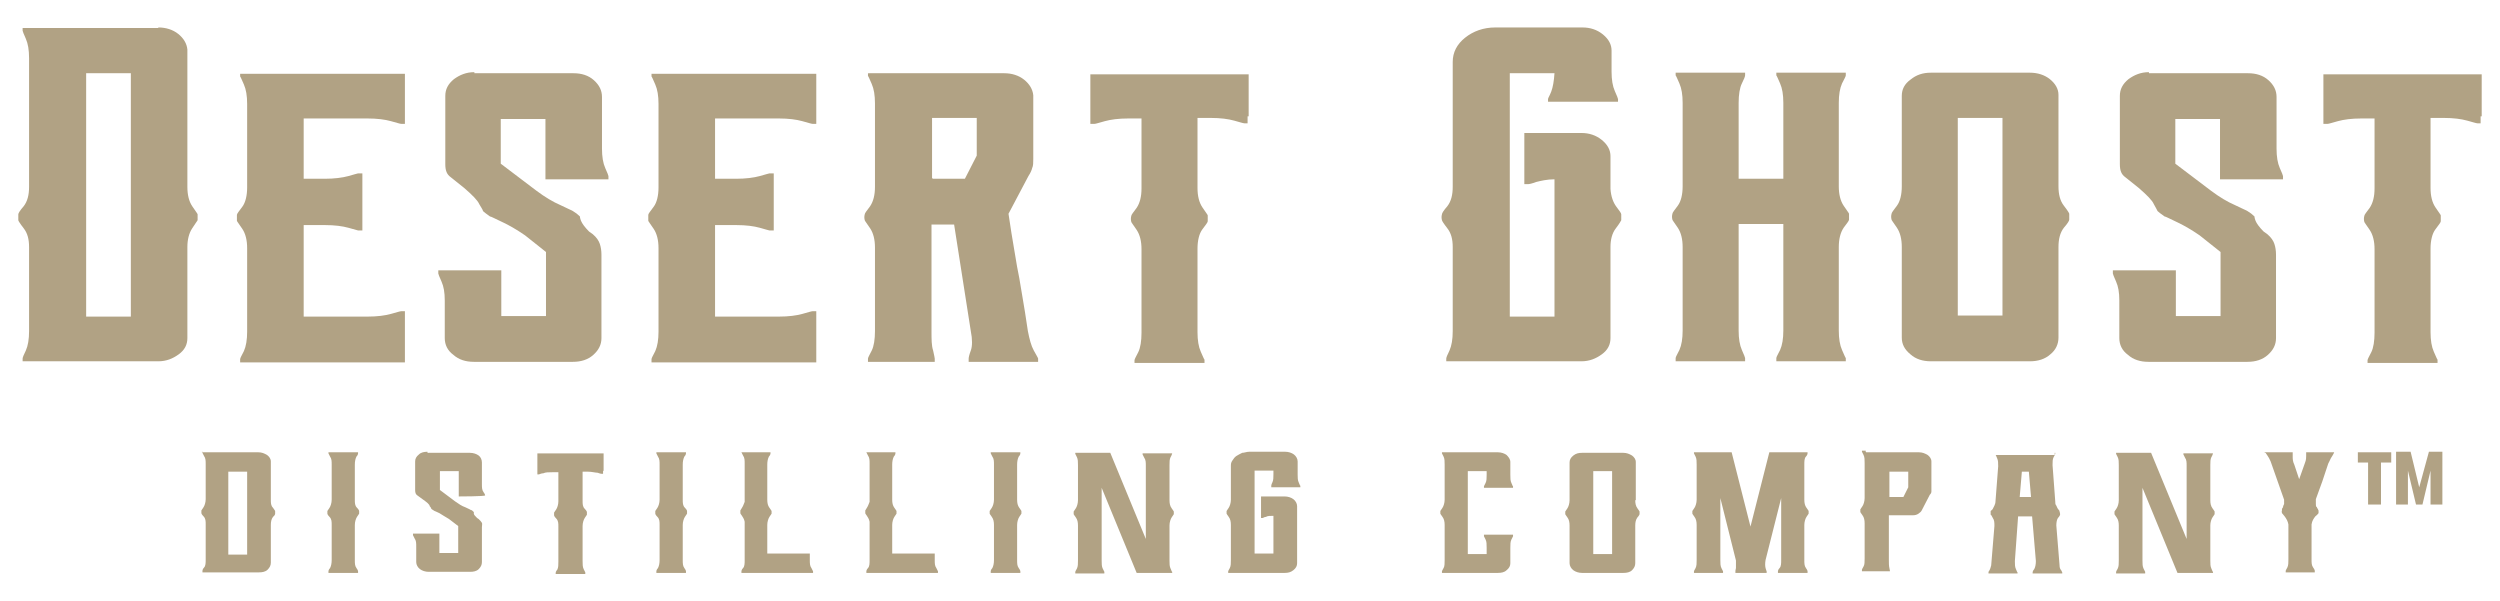 <svg viewBox="0 0 464.3 111.7" version="1.1" xmlns="http://www.w3.org/2000/svg" id="Layer_1">
  
  <defs>
    <style>
      .st0 {
        fill: #b1a284;
      }
    </style>
  </defs>
  <path d="M444,85.9h-1.8v7.8h-2.4v-7.8h-1.9v-1.9h6.2v1.9h-.1ZM451.4,87.4l-1.5,6.3h-1.2l-1.5-6.3v6.3h-2.2v-9.8h2.7l1.6,6.6,1.8-6.6h2.5v9.8h-2.2v-6.3h0Z" class="st0"></path>
  <g>
    <path d="M29.4,5.1c1.4,0,2.7.4,3.7,1.2s1.6,1.8,1.7,2.9v25.5c0,1.5.3,2.7.9,3.6.6.9,1,1.4,1,1.5v1.1s-.4.6-1,1.5-.9,2.1-.9,3.5v16.9c0,1.2-.5,2.2-1.6,3s-2.3,1.3-3.8,1.3H4.2v-.5c0-.2.2-.7.6-1.5.4-.9.6-2.1.6-3.6v-15.6c0-1.5-.3-2.6-1-3.5-.7-.9-1-1.4-1-1.5v-1.1c0-.2.3-.7,1-1.5.7-.9,1-2.1,1-3.6V10.8c0-1.5-.2-2.7-.6-3.6s-.6-1.4-.6-1.5v-.5h25.2,0ZM24.3,58.8V13.6h-8.3v45.2s8.3,0,8.3,0Z" class="st0"></path>
    <path d="M75.2,13.5v9.5h-.7c-.2,0-.8-.2-1.9-.5s-2.5-.5-4.4-.5h-11.8v11.2h3.9c1.8,0,3.3-.2,4.4-.5s1.7-.5,1.8-.5h.8v10.6h-.8s-.7-.2-1.8-.5c-1.1-.3-2.5-.5-4.4-.5h-3.9v17h11.8c1.9,0,3.3-.2,4.4-.5s1.7-.5,1.9-.5h.7v9.5h-30.6v-.6c0-.2.3-.7.7-1.5.4-.9.6-2.1.6-3.6v-15.5c0-1.5-.3-2.7-.9-3.6-.6-.9-1-1.4-1-1.5v-1.1c0-.2.4-.7,1-1.5s.9-2.1.9-3.6v-15.5c0-1.5-.2-2.7-.6-3.6-.4-.9-.6-1.4-.7-1.5v-.5h30.6v-.2h0Z" class="st0"></path>
    <path d="M88.1,13.6h18.4c1.5,0,2.8.4,3.8,1.3s1.5,1.9,1.5,3.1v9.6c0,1.5.2,2.7.6,3.6.4.9.6,1.4.6,1.5v.6h-11.7v-11.2h-8.3v8.3l6.6,5c1.6,1.2,3.1,2.1,4.5,2.7,1.4.7,2.2,1,2.3,1.1.5.3.9.6,1.3,1,0,0,0,.3.2.8s.7,1.2,1.5,2l.7.5c.7.6,1.1,1.2,1.3,1.8.2.6.3,1.3.3,2v15.5c0,1.2-.5,2.2-1.5,3.1s-2.3,1.3-3.8,1.3h-18.4c-1.5,0-2.8-.4-3.8-1.3-1.1-.8-1.6-1.9-1.6-3.1v-7c0-1.5-.2-2.6-.6-3.5s-.6-1.4-.6-1.5v-.6h11.7v8.5h8.3v-11.9l-3.9-3.1c-1.6-1.1-3-1.9-4.3-2.5s-2-1-2.2-1c-.7-.5-1.1-.8-1.3-1,0-.2-.3-.6-.7-1.3-.3-.7-1.3-1.7-2.8-3l-2.5-2c-.7-.5-1-1.2-1-2.4v-12.7c0-1.2.5-2.2,1.6-3.1,1.1-.8,2.3-1.3,3.8-1.3v.2Z" class="st0"></path>
    <path d="M151.6,13.5v9.5h-.7c-.2,0-.8-.2-1.9-.5s-2.5-.5-4.4-.5h-11.8v11.2h3.9c1.8,0,3.3-.2,4.4-.5,1.1-.3,1.7-.5,1.8-.5h.8v10.6h-.8c-.1,0-.7-.2-1.8-.5s-2.5-.5-4.4-.5h-3.9v17h11.8c1.9,0,3.3-.2,4.4-.5,1.1-.3,1.7-.5,1.9-.5h.7v9.5h-30.6v-.6c0-.2.3-.7.7-1.5.4-.9.6-2.1.6-3.6v-15.5c0-1.5-.3-2.7-.9-3.6-.6-.9-1-1.4-1-1.5v-1.1c0-.2.4-.7,1-1.5s.9-2.1.9-3.6v-15.5c0-1.5-.2-2.7-.6-3.6s-.6-1.4-.7-1.5v-.5h30.6v-.2h0Z" class="st0"></path>
    <path d="M161.5,13.6h25c1.4,0,2.7.4,3.7,1.2s1.6,1.8,1.7,2.9v11.8c0,.7,0,1.3-.2,1.7-.1.4-.3.9-.7,1.5l-3.7,7c.4,2.6.7,4.7,1,6.3s.5,3.2.8,4.6c.3,1.4.5,3,.8,4.6s.6,3.7,1,6.3c.3,1.5.6,2.7,1.1,3.6s.8,1.4.8,1.5v.6h-12.9v-.6c0-.2.1-.7.4-1.5s.3-2.1,0-3.6l-3.1-19.8h-4.2v19.8c0,1.5,0,2.7.3,3.6.2.9.3,1.4.3,1.5v.6h-12.4v-.6c0-.2.3-.7.7-1.5s.6-2.1.6-3.6v-15.5c0-1.5-.3-2.7-.9-3.6-.6-.9-1-1.4-1-1.5-.1-.4-.1-.7,0-1.1,0-.2.4-.7,1-1.5.6-.9.9-2.1.9-3.6v-15.5c0-1.5-.2-2.7-.6-3.6-.4-.9-.6-1.4-.7-1.5v-.5h.3,0ZM173.2,33.2h6l2.2-4.3v-7h-8.3v11.2h.1Z" class="st0"></path>
    <path d="M231.7,21.5v1.4h-.6c-.2,0-.8-.2-1.9-.5-1.1-.3-2.5-.5-4.4-.5h-2.4v13c0,1.5.3,2.7.9,3.6.6.9,1,1.4,1,1.5v1.1c0,.2-.4.7-1,1.5s-.9,2.1-.9,3.6v15.5c0,1.5.2,2.7.6,3.6s.6,1.4.7,1.5v.6h-13v-.5c0-.2.3-.7.7-1.5s.6-2.1.6-3.6v-15.5c0-1.5-.3-2.7-.9-3.6s-1-1.4-1-1.5c-.1-.4-.1-.7,0-1.1,0-.2.4-.7,1-1.5.6-.9.9-2.1.9-3.6v-13h-2.4c-1.9,0-3.3.2-4.4.5-1.1.3-1.7.5-1.9.5h-.8v-9.2h29.4v7.8h-.2Z" class="st0"></path>
    <path d="M293.9,5.1c1.4,0,2.7.4,3.8,1.3,1.1.9,1.6,1.9,1.6,3v3.9c0,1.5.2,2.7.6,3.6.4.9.6,1.4.6,1.5v.5h-13v-.5c0-.2.3-.6.6-1.4.3-.8.5-1.9.6-3.4h-8.3v45.2h8.3v-25.5c-1.4,0-2.6.3-3.4.5-.8.3-1.3.4-1.5.4h-.7v-9.5h10.6c1.4,0,2.7.4,3.8,1.3,1.1.9,1.6,1.9,1.6,3v6.1c.1,1.4.5,2.5,1.1,3.3s.9,1.2.9,1.4v1.1s-.3.6-1,1.5-1,2.1-1,3.5v16.9c0,1.2-.5,2.2-1.6,3s-2.3,1.3-3.8,1.3h-25.1v-.5c0-.2.2-.7.6-1.5.4-.9.6-2.1.6-3.6v-15.6c0-1.5-.3-2.6-1-3.5s-1-1.4-1-1.5c-.1-.4-.1-.7,0-1.1,0-.2.3-.7,1-1.5.7-.9,1-2.1,1-3.6V11.5c0-1.8.8-3.3,2.3-4.5s3.4-1.9,5.6-1.9h16.2,0Z" class="st0"></path>
    <path d="M311.2,13.5h12.9v.5c0,.2-.2.7-.6,1.5-.4.8-.6,2.1-.6,3.6v14.1h8.3v-14.1c0-1.5-.2-2.7-.6-3.6s-.6-1.4-.7-1.5v-.5h12.9v.5c0,.2-.3.7-.7,1.5-.4.9-.6,2.1-.6,3.6v15.5c0,1.5.3,2.7.9,3.6.6.9,1,1.4,1,1.5v1.1c0,.2-.4.7-1,1.5-.6.9-.9,2.1-.9,3.6v15.5c0,1.5.2,2.7.6,3.6s.6,1.4.7,1.5v.6h-12.9v-.6c0-.2.3-.7.7-1.5.4-.9.6-2.1.6-3.6v-19.8h-8.3v19.8c0,1.5.2,2.7.6,3.6s.6,1.4.6,1.5v.6h-12.9v-.6c0-.2.3-.7.7-1.5.4-.9.6-2.1.6-3.6v-15.5c0-1.5-.3-2.7-.9-3.6-.6-.9-1-1.4-1-1.5-.1-.4-.1-.7,0-1.1,0-.2.4-.7,1-1.5s.9-2.1.9-3.6v-15.5c0-1.5-.2-2.7-.6-3.6s-.6-1.4-.7-1.5c0,0,0-.5,0-.5Z" class="st0"></path>
    <path d="M382.3,34.6c0,1.5.3,2.7,1,3.6.7.9,1,1.4,1,1.5v1.1c0,.2-.3.7-1,1.5-.7.9-1,2.1-1,3.6v16.8c0,1.2-.5,2.3-1.5,3.1-1,.9-2.3,1.3-3.8,1.3h-18.4c-1.5,0-2.8-.4-3.8-1.3-1.1-.9-1.6-1.9-1.6-3.1v-16.8c0-1.5-.3-2.7-.9-3.6-.6-.9-1-1.4-1-1.5-.1-.4-.1-.7,0-1.1,0-.2.4-.7,1-1.5s.9-2.1.9-3.6v-16.8c0-1.2.5-2.2,1.6-3,1.1-.9,2.3-1.3,3.8-1.3h18.4c1.4,0,2.7.4,3.7,1.2s1.6,1.8,1.6,2.9v17h0ZM371.9,58.6V21.9h-8.3v36.7h8.3Z" class="st0"></path>
    <path d="M399.1,13.6h18.4c1.5,0,2.8.4,3.8,1.3s1.5,1.9,1.5,3.1v9.6c0,1.5.2,2.7.6,3.6.4.9.6,1.4.6,1.5v.6h-11.7v-11.2h-8.3v8.3l6.6,5c1.6,1.2,3.1,2.1,4.5,2.7,1.4.7,2.2,1,2.3,1.1.5.3.9.6,1.3,1,0,0,0,.3.2.8s.7,1.2,1.5,2l.7.5c.7.6,1.1,1.2,1.3,1.8.2.6.3,1.3.3,2v15.5c0,1.2-.5,2.2-1.5,3.1s-2.3,1.3-3.8,1.3h-18.4c-1.5,0-2.8-.4-3.8-1.3-1.1-.8-1.6-1.9-1.6-3.1v-7c0-1.5-.2-2.6-.6-3.5s-.6-1.4-.6-1.5v-.6h11.7v8.5h8.3v-11.9l-3.9-3.1c-1.6-1.1-3-1.9-4.3-2.5s-2-1-2.2-1c-.7-.5-1.1-.8-1.3-1-.1-.2-.3-.6-.7-1.3-.3-.7-1.3-1.7-2.8-3l-2.5-2c-.7-.5-1-1.2-1-2.4v-12.7c0-1.2.5-2.2,1.6-3.1,1.1-.8,2.3-1.3,3.8-1.3v.2Z" class="st0"></path>
    <path d="M460.7,21.5v1.4h-.6c-.2,0-.8-.2-1.9-.5s-2.5-.5-4.4-.5h-2.4v13c0,1.5.3,2.7.9,3.6.6.9,1,1.4,1,1.5v1.1c0,.2-.4.7-1,1.5s-.9,2.1-.9,3.6v15.5c0,1.5.2,2.7.6,3.6s.6,1.4.7,1.5v.6h-13v-.5c0-.2.3-.7.7-1.5s.6-2.1.6-3.6v-15.5c0-1.5-.3-2.7-.9-3.6s-1-1.4-1-1.5c-.1-.4-.1-.7,0-1.1,0-.2.4-.7,1-1.5.6-.9.9-2.1.9-3.6v-13h-2.4c-1.9,0-3.3.2-4.4.5s-1.7.5-1.9.5h-.8v-9.2h29.4v7.8h-.2Z" class="st0"></path>
    <path d="M37.5,84h10.5c.6,0,1.1.2,1.6.5.4.3.7.7.7,1.2v7.1c0,.6,0,1.1.4,1.5.3.4.4.6.4.6v.5s0,.3-.4.6c-.3.4-.4.9-.4,1.5v7c0,.5-.2.9-.6,1.3-.4.4-1,.5-1.6.5h-10.5v-.3s0-.3.3-.6.3-.9.3-1.5v-6.5c0-.6,0-1.1-.4-1.5s-.4-.6-.4-.6v-.5s.2-.3.4-.6.4-.9.4-1.5v-6.5c0-.6,0-1.1-.3-1.5l-.3-.6v-.2h-.1ZM45.9,103v-15.4h-3.5v15.4h3.5Z" class="st0"></path>
    <path d="M61,84h5.5v.2s0,.3-.3.6c-.2.4-.3.9-.3,1.5v6.5c0,.6,0,1.1.4,1.5s.4.6.4.6v.5s-.2.3-.4.6-.4.9-.4,1.5v6.5c0,.6,0,1.1.3,1.5s.3.6.3.6v.3h-5.5v-.3s0-.3.3-.6c.2-.4.3-.9.3-1.5v-6.5c0-.6,0-1.1-.4-1.5s-.4-.6-.4-.6v-.5s.2-.3.4-.6.4-.9.4-1.5v-6.5c0-.6,0-1.1-.3-1.5l-.3-.6v-.2Z" class="st0"></path>
    <path d="M79.6,84.1h7.7c.6,0,1.2.2,1.6.5s.6.8.6,1.3v4c0,.6,0,1.1.3,1.5s.3.6.3.6h0c0,.2-4.9.2-4.9.2v-4.7h-3.5v3.5l2.8,2.1c.7.5,1.3.9,1.9,1.1.6.3.9.4,1,.5.2,0,.4.2.6.4v.3c0,.2.3.5.6.8l.3.2c.3.3.5.5.6.7s0,.5,0,.8v6.5c0,.5-.2.9-.6,1.3s-1,.5-1.6.5h-7.7c-.6,0-1.2-.2-1.6-.5s-.7-.8-.7-1.3v-2.9c0-.6,0-1.1-.3-1.5-.2-.4-.3-.6-.3-.6v-.3h4.9v3.6h3.5v-5l-1.7-1.3c-.7-.4-1.3-.8-1.8-1.1-.6-.3-.9-.4-.9-.4-.3-.2-.5-.3-.6-.4,0,0,0-.2-.3-.5,0-.3-.5-.7-1.2-1.2l-1.1-.8c-.3-.2-.4-.5-.4-1v-5.3c0-.5.2-.9.7-1.3.4-.4,1-.5,1.6-.5v.2h.2Z" class="st0"></path>
    <path d="M112,87.4v.6h-.2s-.3,0-.8-.2c-.4,0-1.1-.2-1.8-.2h-1v5.4c0,.6,0,1.1.4,1.5s.4.6.4.6v.5s-.2.3-.4.6-.4.9-.4,1.5v6.5c0,.6,0,1.1.2,1.5s.3.6.3.6v.3h-5.5v-.2s0-.3.3-.6c.2-.4.2-.9.2-1.5v-6.5c0-.6,0-1.1-.4-1.5s-.4-.6-.4-.6v-.5s.2-.3.4-.6.4-.9.4-1.5v-5.4h-1c-.8,0-1.4,0-1.8.2-.4,0-.7.2-.8.2h-.3v-3.9h12.3v3.3h0Z" class="st0"></path>
    <path d="M121.9,84h5.5v.2s0,.3-.3.6c-.2.4-.3.9-.3,1.5v6.5c0,.6,0,1.1.4,1.5s.4.6.4.6v.5s-.2.3-.4.6-.4.9-.4,1.5v6.5c0,.6,0,1.1.3,1.5s.3.6.3.6v.3h-5.5v-.3s0-.3.3-.6c.2-.4.3-.9.3-1.5v-6.5c0-.6,0-1.1-.4-1.5s-.4-.6-.4-.6v-.5s.2-.3.4-.6.4-.9.4-1.5v-6.5c0-.6,0-1.1-.3-1.5-.2-.4-.3-.6-.3-.6v-.2Z" class="st0"></path>
    <path d="M137.6,84h5.5v.2s0,.3-.3.6c-.2.4-.3.9-.3,1.5v6.5c0,.6.1,1.1.4,1.5s.4.6.4.6v.5s-.2.3-.4.6-.4.9-.4,1.5v5.3h7.9v1.2c0,.6,0,1.1.3,1.5.2.4.3.6.3.6v.3h-13.3v-.3s0-.3.3-.6.3-.9.3-1.5v-7.1c-.1-.5-.3-.8-.5-1.1s-.3-.4-.3-.5v-.5s.1-.2.3-.5.3-.6.5-1.1v-7.1c0-.6,0-1.1-.3-1.5-.2-.4-.3-.6-.3-.6v-.2.2h0Z" class="st0"></path>
    <path d="M160.8,84h5.5v.2s0,.3-.3.6c-.2.4-.3.9-.3,1.5v6.5c0,.6.1,1.1.4,1.5s.4.6.4.6v.5s-.2.3-.4.6-.4.9-.4,1.5v5.3h7.9v1.2c0,.6,0,1.1.3,1.5.2.4.3.6.3.6v.3h-13.3v-.3s0-.3.3-.6.3-.9.3-1.5v-7.1c-.1-.5-.3-.8-.5-1.1s-.3-.4-.3-.5v-.5s.1-.2.3-.5.3-.6.5-1.1v-7.1c0-.6,0-1.1-.3-1.5-.2-.4-.3-.6-.3-.6v-.2.2h0Z" class="st0"></path>
    <path d="M184,84h5.5v.2s0,.3-.3.6c-.2.4-.3.9-.3,1.5v6.5c0,.6.1,1.1.4,1.5s.4.6.4.6v.5s-.2.3-.4.6-.4.9-.4,1.5v6.5c0,.6,0,1.1.3,1.5s.3.6.3.6v.3h-5.5v-.3s0-.3.3-.6c.2-.4.3-.9.3-1.5v-6.5c0-.6-.1-1.1-.4-1.5s-.4-.6-.4-.6v-.5s.2-.3.4-.6.4-.9.4-1.5v-6.5c0-.6,0-1.1-.3-1.5-.2-.4-.3-.6-.3-.6v-.2Z" class="st0"></path>
    <path d="M204.6,104.1c0,.6,0,1.1.2,1.5s.3.6.3.6v.3h-5.4v-.3s.1-.3.3-.6c.2-.4.2-.9.2-1.5v-6.5c0-.6-.1-1.1-.4-1.5s-.4-.6-.4-.6v-.5s.2-.3.4-.6.4-.9.4-1.5v-6.5c0-.6,0-1.1-.2-1.5s-.3-.6-.3-.6v-.2h6.5l6.6,16v-13.6c0-.6,0-1.1-.3-1.5-.2-.4-.3-.6-.3-.6v-.2h5.5s-.1.4-.3.7c-.2.4-.2.9-.2,1.5v6.5c0,.6.1,1.1.4,1.5s.4.6.4.6v.5s-.2.3-.4.6-.4.9-.4,1.5v6.5c0,.6,0,1.1.2,1.5s.2.6.3.6v.2h-6.6l-6.5-15.8v13.4h0Z" class="st0"></path>
    <path d="M236.5,95.8c-.6,0-1.1,0-1.4.2-.3,0-.5.2-.6.2h-.3v-4h4.4c.6,0,1.2.2,1.6.5s.7.8.7,1.3v10.6c0,.5-.2.9-.7,1.3s-1,.5-1.6.5h-10.5v-.3s.1-.3.3-.6c.2-.4.2-.9.2-1.5v-6.5c0-.6-.1-1.1-.4-1.5s-.4-.6-.4-.6v-.5s.2-.3.4-.6.4-.9.4-1.5v-6.2c0-.4,0-.7.3-1.1.2-.3.4-.6.7-.8s.7-.4,1.1-.6c.4,0,.8-.2,1.3-.2h6.7c.6,0,1.2.2,1.6.5s.7.8.7,1.3v2.4c0,.6,0,1.1.2,1.5s.2.6.3.6v.3h-5.4v-.3s0-.2.2-.6.2-.9.2-1.5v-.7h-3.5v15.4h3.5v-7.1h0Z" class="st0"></path>
    <path d="M278.2,84c.6,0,1.2.2,1.6.5.4.4.7.8.7,1.3v2.4c0,.6,0,1.1.2,1.5s.2.6.3.6v.3h-5.4v-.3s.1-.2.3-.6c.2-.4.2-.9.2-1.5v-.7h-3.5v15.4h3.5v-1.2c0-.6,0-1.1-.2-1.5s-.3-.6-.3-.6v-.3h5.4v.3s-.1.2-.3.6c-.2.4-.2.9-.2,1.5v2.9c0,.5-.2.9-.7,1.3-.4.4-1,.5-1.6.5h-10.4v-.3s.1-.3.3-.6.2-.9.2-1.5v-6.5c0-.6-.1-1.1-.4-1.5s-.4-.6-.4-.6v-.5s.2-.3.4-.6.4-.9.4-1.5v-6.5c0-.6,0-1.1-.2-1.5s-.3-.6-.3-.6v-.2h10.5-.1Z" class="st0"></path>
    <path d="M303.7,92.9c0,.6.1,1.1.4,1.5s.4.6.4.6v.5s-.1.3-.4.6c-.3.4-.4.9-.4,1.5v7c0,.5-.2.9-.6,1.3s-1,.5-1.6.5h-7.7c-.6,0-1.2-.2-1.6-.5s-.7-.8-.7-1.3v-7c0-.6-.1-1.1-.4-1.5s-.4-.6-.4-.6v-.5s.2-.3.4-.6.4-.9.4-1.5v-7c0-.5.2-.9.7-1.3s1-.5,1.6-.5h7.7c.6,0,1.1.2,1.6.5.4.3.7.7.7,1.2v7.1s-.1,0-.1,0ZM299.4,102.9v-15.4h-3.5v15.4h3.5Z" class="st0"></path>
    <path d="M314.5,84h7.1l3.5,13.8,3.5-13.8h7.1v.2s0,.3-.3.6-.3.9-.3,1.5v6.5c0,.6.1,1.1.4,1.5s.4.6.4.6v.5s-.2.3-.4.6-.4.9-.4,1.5v6.5c0,.6,0,1.1.3,1.5s.3.6.3.6v.3h-5.5v-.3s0-.3.3-.6.3-.9.3-1.5v-11.5l-2.9,11.5c-.1.6-.1,1.1,0,1.5s.2.6.2.6v.3h-5.8v-.3s0-.3.1-.6v-1.4l-2.9-11.6v11.5c0,.6,0,1.1.2,1.5s.3.6.3.6v.3h-5.4v-.3s.1-.3.3-.6c.2-.4.2-.9.2-1.5v-6.5c0-.6-.1-1.1-.4-1.5s-.4-.6-.4-.6v-.5s.2-.3.4-.6.4-.9.4-1.5v-6.5c0-.6,0-1.1-.2-1.5s-.3-.6-.3-.6v-.2h-.1Z" class="st0"></path>
    <path d="M346.6,84h9.8c.6,0,1.1.2,1.6.5.4.3.7.7.7,1.2v5.6c0,.2-.1.4-.3.6l-1.5,2.9c-.1.2-.3.4-.6.6s-.6.3-1.1.3h-4.4v8.3c0,.6,0,1.1.1,1.5s.1.6.1.6h-5.2v-.3s.1-.3.3-.6.2-.9.2-1.5v-6.5c0-.6-.1-1.1-.4-1.5s-.4-.6-.4-.6v-.5s.2-.3.4-.6.4-.9.4-1.5v-6.5c0-.6,0-1.1-.2-1.5s-.3-.6-.3-.6v-.2h.7v.2h0ZM350.9,92.3h2.6l.9-1.8v-2.9h-3.5v4.7Z" class="st0"></path>
    <path d="M381.7,84h0v.3s-.1.3-.3.6c-.2.4-.2.8-.2,1.5l.5,6.7c0,.3,0,.6.2.8.1.2.2.5.3.6s.2.3.3.4v.2c.1,0,.1.5.1.5,0,0-.1.3-.4.6-.2.3-.3.8-.3,1.4l.6,7.4c0,.4.1.7.3.9.1.2.2.4.2.4v.2h-5.5v-.2s0-.3.3-.6c.2-.4.3-.9.3-1.5l-.7-8.3h-2.6l-.6,8.3c0,.6,0,1.1.2,1.5s.2.6.3.6v.2h-5.4v-.2s0-.2.2-.4c.1-.2.2-.5.3-.9l.6-7.3c0-.6,0-1.1-.3-1.5-.2-.4-.3-.6-.4-.6v-.7c.2-.2.3-.2.4-.4.1-.2.2-.4.3-.6.1-.2.2-.5.2-.8l.5-6.5c0-.6,0-1.1-.2-1.5s-.2-.6-.3-.6h11v-.4h.1ZM375.5,87.6l-.4,4.7h2.1l-.4-4.7h-1.4,0Z" class="st0"></path>
    <path d="M397.9,104.1c0,.6,0,1.1.2,1.5s.3.6.3.6v.3h-5.4v-.3s.1-.3.3-.6c.2-.4.2-.9.2-1.5v-6.5c0-.6-.1-1.1-.4-1.5s-.4-.6-.4-.6v-.5s.2-.3.4-.6.4-.9.4-1.5v-6.5c0-.6,0-1.1-.2-1.5s-.3-.6-.3-.6v-.2h6.5l6.6,16v-13.6c0-.6,0-1.1-.3-1.5-.2-.4-.3-.6-.3-.6v-.2h5.5s-.1.4-.3.7c-.2.4-.2.9-.2,1.5v6.5c0,.6.1,1.1.4,1.5s.4.6.4.6v.5s-.2.3-.4.6-.4.9-.4,1.5v6.5c0,.6,0,1.1.2,1.5s.2.6.3.6v.2h-6.6l-6.5-15.8v13.4h0Z" class="st0"></path>
    <path d="M420.6,84h5.2v.8c0,.4,0,.9.3,1.5l.9,2.7,1.1-3.1c.2-.5.2-.9.2-1.2v-.7h5.2s-.1.3-.3.6c-.2.3-.4.6-.6,1.1l-.2.4c-.4,1.1-.7,2.2-1.1,3.3-.4,1.1-.8,2.2-1.2,3.3v.9c0,.3,0,.5.2.6,0,.2.2.3.2.4s.1.2.1.2v.5s-.2.3-.6.6c-.3.4-.6.8-.7,1.5v6.5c0,.6,0,1.1.3,1.5s.3.6.3.6v.3h-5.4v-.3s.1-.3.3-.6c.2-.4.2-.9.2-1.5v-6.5c-.1-.6-.4-1.1-.7-1.5-.3-.4-.5-.6-.5-.6,0-.2-.1-.3,0-.5v-.2c0-.2.1-.2.2-.4,0-.2.1-.4.2-.6v-.8l-2.5-7.1c-.2-.5-.4-.8-.6-1.1s-.3-.4-.3-.5h0c0-.2,0,0,0,0h-.2Z" class="st0"></path>
  </g>
</svg>